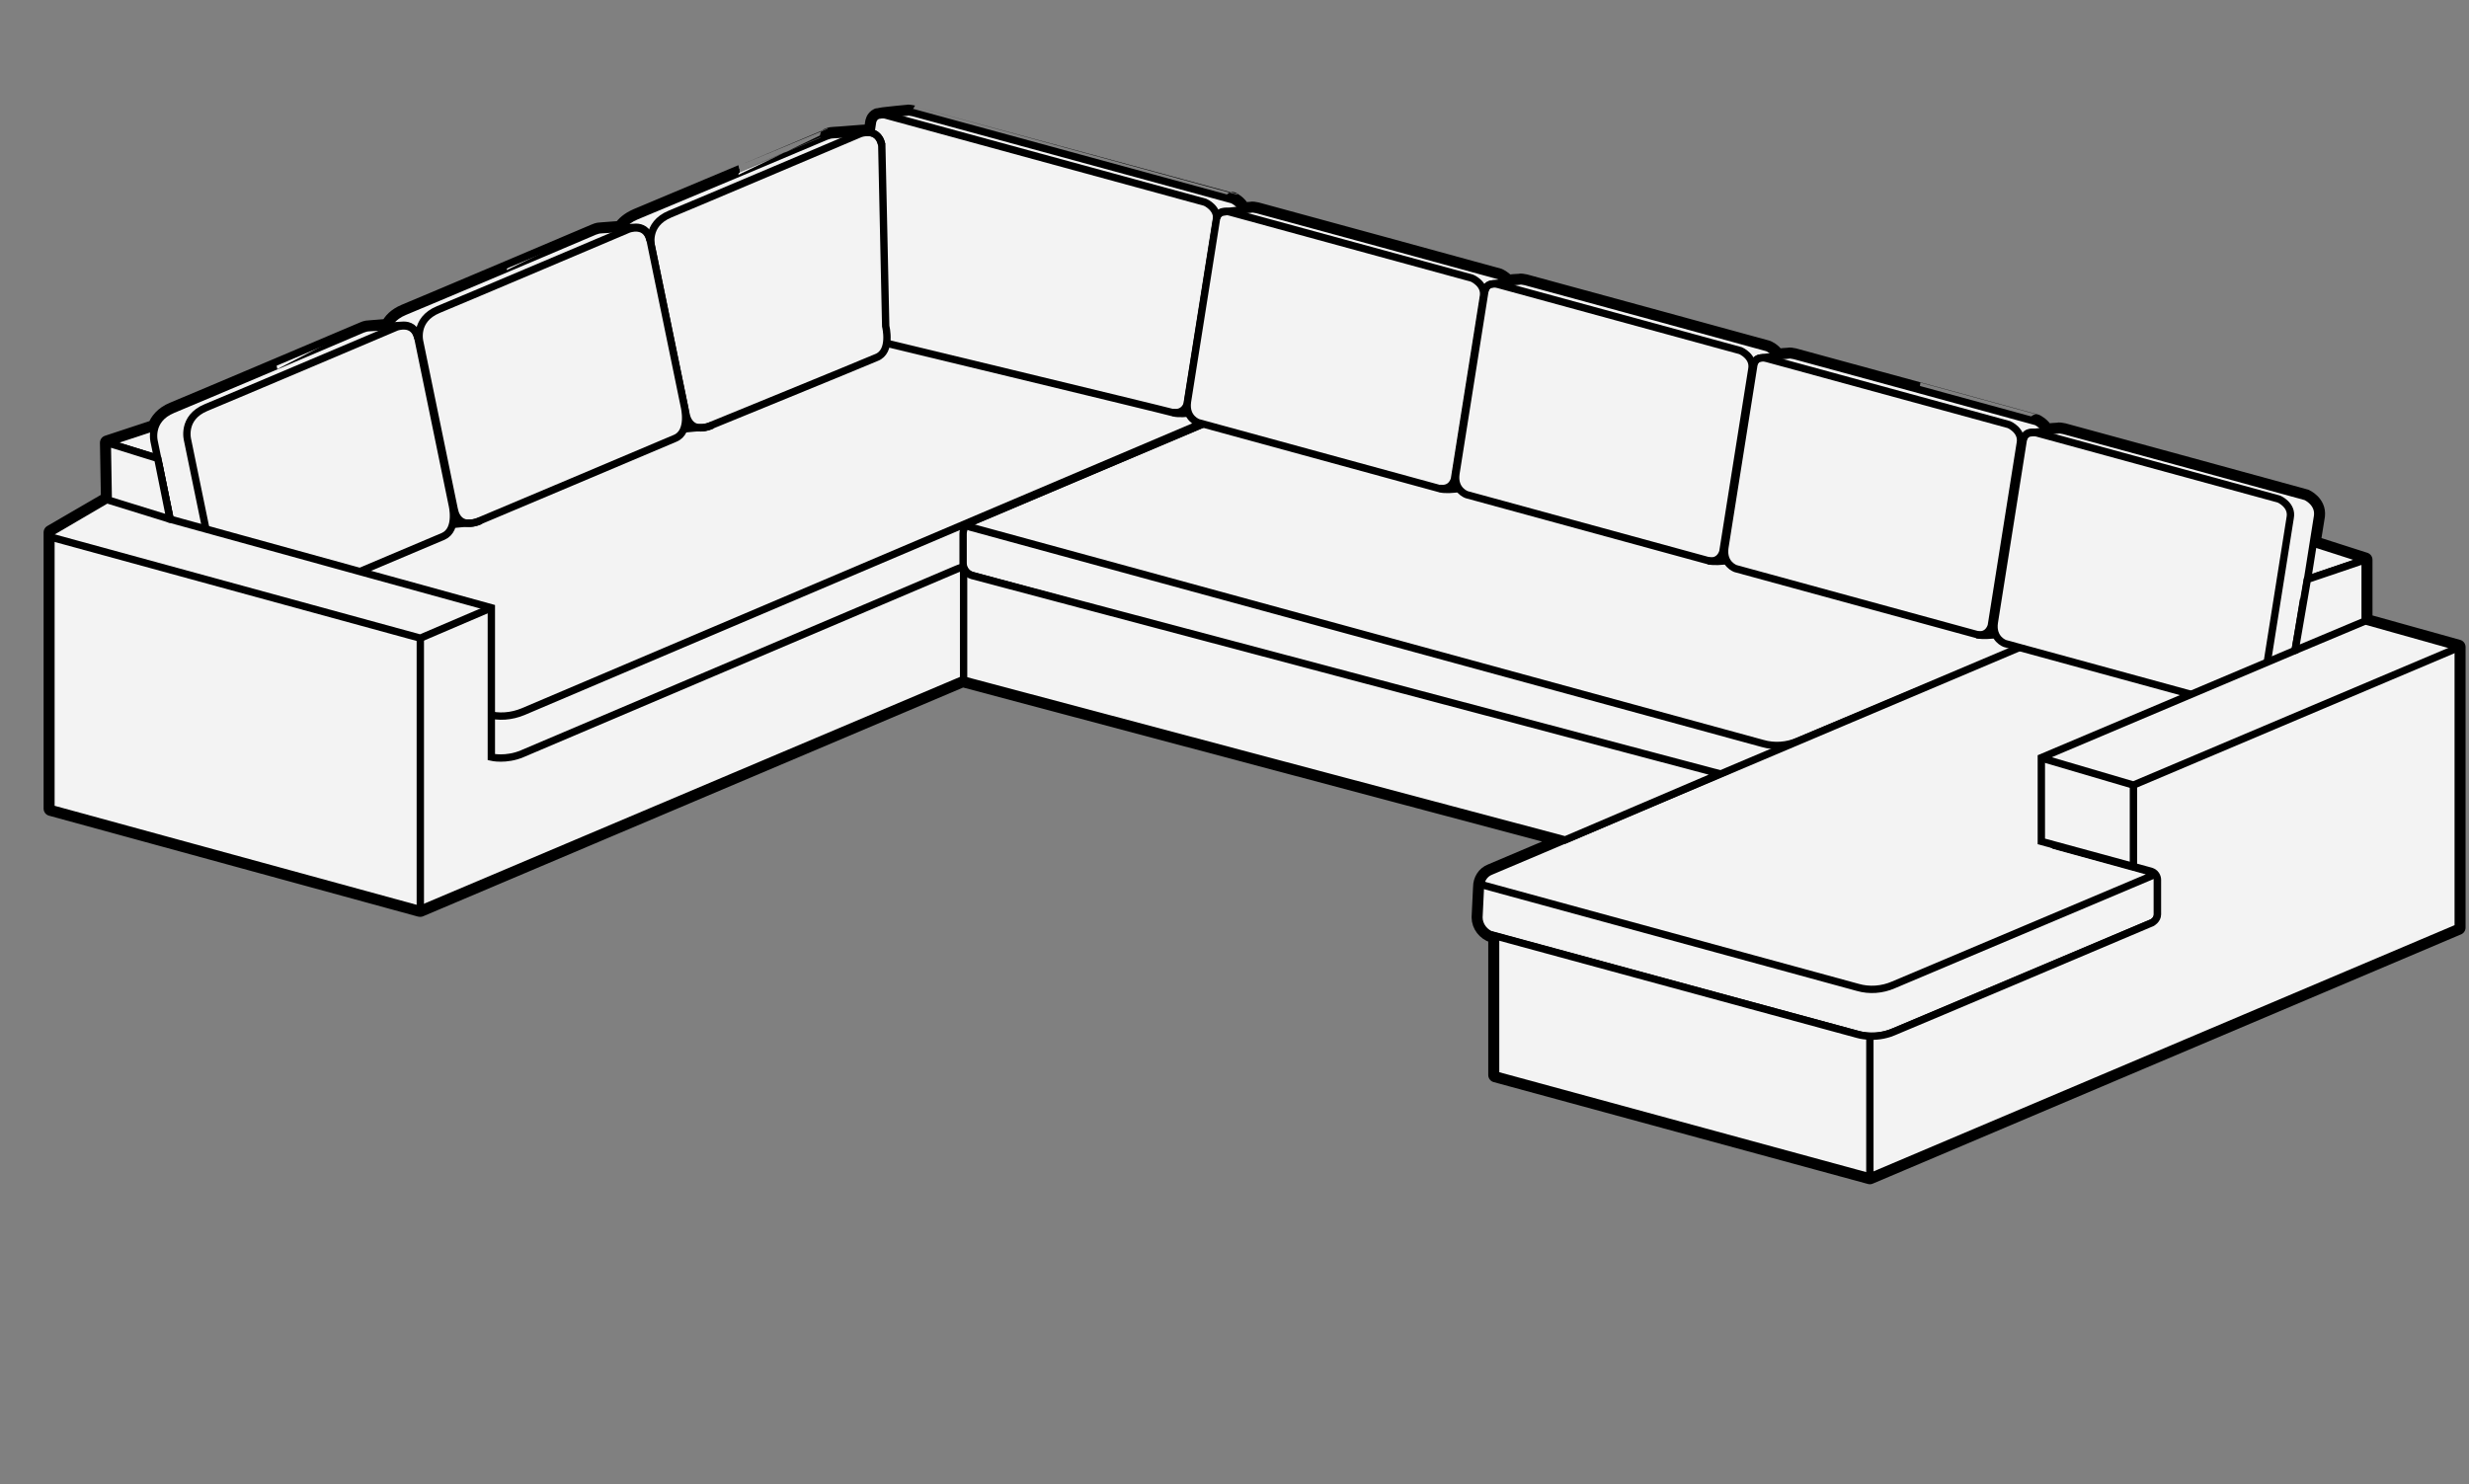 <?xml version="1.0" encoding="utf-8"?>
<!-- Generator: Adobe Illustrator 24.1.1, SVG Export Plug-In . SVG Version: 6.00 Build 0)  -->
<svg version="1.1" id="Layer_1" xmlns="http://www.w3.org/2000/svg" xmlns:xlink="http://www.w3.org/1999/xlink" x="0px" y="0px"
	 viewBox="0 0 504 303" style="enable-background:new 0 0 504 303;" xml:space="preserve">
<rect x="0" y="0" width="504" height="303" fill="#808080" stroke="none"/>
<style type="text/css">
	.st0{display:none;}
	.st1{fill:#F3F3F3;stroke:#000000;stroke-width:3;stroke-linejoin:round;stroke-miterlimit:10;}
	.st2{fill:#F3F3F3;stroke:#000000;stroke-width:1.5;stroke-linejoin:round;stroke-miterlimit:10;}
	.st3{fill:#F3F3F3;stroke:#000000;stroke-width:1.5;stroke-miterlimit:10;}
	.st4{fill:none;stroke:#000000;stroke-width:1.5;stroke-miterlimit:10;}
	.st5{fill:none;stroke:#000000;stroke-width:1.5;stroke-linejoin:round;stroke-miterlimit:10;}
</style>
<g id="Template" class="st0">
</g>
<g id="Chaise_Sectional_1">
</g>
<g id="Chaise_Sectional_2">
</g>
<g id="L-Sectional_Asymmetrical_1">
</g>
<g id="L-Sectional_Asymmetrical_2">
</g>
<g id="L-Sectional_1">
</g>
<g id="L-Sectional_2">
</g>
<g id="L-Sectional_3">
</g>
<g id="L-Sectional_4">
</g>
<g id="Sofa-1">
</g>
<g id="Sofa-2">
</g>
<g id="U-Chaise_Sectional_1">
</g>
<g id="U-Chaise_Sectional_2">
</g>
<g id="U-Sofa_Chaise_Sectional_1">
</g>
<g id="U-Sofa_Chaise_Sectional_2">
</g>
<g id="U-Sofa_Chaise_Sectional_3">
</g>
<g id="U-Sofa_Sectional_1">
</g>
<g id="U-Sofa_Sectional_2">
</g>
<g id="U-Sofa_Sectional_3">
</g>
<g>
	<path class="st1" d="M482.8,126.8v-12.5l-10.6-3.4l0.9-5.6c0.3-2.7-2.4-3.9-2.4-3.9S424,88.6,421.3,87.9c-0.5-0.1-1-0.2-1.3-0.1
		c-0.4,0-1.3,0.1-2.3,0.2c-0.7-1.3-2-1.9-2-1.9S369,73.3,366.3,72.6c-0.5-0.1-1-0.2-1.3-0.1c-0.4,0-1.3,0.1-2.2,0.2
		c-0.7-1.2-2-1.7-2-1.7s-46.7-12.8-49.4-13.5c-0.5-0.1-1-0.2-1.3-0.1c-0.5,0-1.4,0.1-2.4,0.2c-0.7-0.9-1.7-1.3-1.7-1.3
		s-46.7-12.8-49.4-13.5c-0.5-0.1-1-0.2-1.3-0.1c-0.3,0-0.9,0.1-1.6,0.1c-0.6-1.4-2.1-2.1-2.1-2.1S189,23.7,186.4,23
		c-0.5-0.1-1-0.2-1.3-0.1c-0.9,0.1-3.3,0.3-4.8,0.5c-0.6,0.1-1,0.2-1.2,0.2c-0.9,0.4-1,1.4-1,1.4l-0.3,2c-0.2,0-0.4-0.1-0.6-0.1
		c-0.8,0-6.2,0.5-7,0.5c-0.7,0-1.3,0.3-1.3,0.3S135,42,129.9,44.1c-1.6,0.7-2.6,1.6-3.2,2.5c-1.7,0.1-3.5,0.3-4,0.3
		c-0.7,0-1.3,0.3-1.3,0.3S87.7,61.5,82.6,63.6c-1.9,0.8-2.9,1.9-3.4,3c-1.6,0.1-3.3,0.3-3.8,0.3c-0.7,0-1.3,0.3-1.3,0.3
		S40.4,81.5,35.3,83.6c-2.2,0.9-3.2,2.3-3.7,3.6l-9.7,3.2l0.2,11.5l-11.7,6.8v56.4l75.3,20.6h0.1l110.7-46.9l122.9,32.7l-15.1,6.4
		c-1.3,0.5-2.1,1.8-2.1,3.2l-0.3,6.2c0,1.7,1.2,3.2,2.8,3.7l0.6,0.2v28.3l76.4,20.8l120.1-50.9v-57.2v-0.1L482.8,126.8z"/>
	<g id="U-Sofa_Chaise_Sectional_4">
		<polyline class="st2" points="33.1,86.7 21.9,90.4 32.2,93.6 		"/>
		<polyline class="st2" points="470,110.2 482.8,114.3 471,118.3 		"/>
		<path class="st3" d="M482.8,114.3"/>
		<path class="st3" d="M482.8,114.3"/>
		<g>
			<g>
				<path class="st3" d="M251.5,82.8l-63.6-17.2c-0.4-0.1-0.8-0.1-1.2,0.1l-148,62.8c-0.7,0.3-1.1,0.9-1.1,1.7v6
					c0,0.8,0.6,1.5,1.3,1.8l60.5,16.5c2.4,0.7,5,0.5,7.4-0.5l145-61.6c0.7-0.3,1.1-0.9,1.1-1.7v-6C252.9,83.7,252.3,83,251.5,82.8z"
					/>
				<path class="st4" d="M38.5,129.2l60.9,16.6c2.4,0.7,5,0.5,7.4-0.5l144-61.2c0.7-0.3,0.6-1.3-0.1-1.5l-63.4-17.1l-148.8,63
					C38.2,128.7,38.2,129.1,38.5,129.2z"/>
			</g>
			<g>
				<path class="st3" d="M420.1,127.8L255.6,82.9c-0.6-0.2-1.2-0.1-1.7,0.1l-55.7,23.6c-1,0.4-1.6,1.3-1.6,2.4v6
					c0,1.2,0.8,2.2,1.9,2.5l161.3,44c2.4,0.7,5,0.5,7.3-0.5l53.3-22.3c1-0.4,1.6-1.3,1.6-2.4v-6C422,129.1,421.3,128.1,420.1,127.8z
					"/>
				<path class="st4" d="M198,107.6l161.8,44.2c2.4,0.7,5,0.5,7.3-0.5l53.6-22.4c0.4-0.2,0.4-0.8-0.1-0.9L254.8,82.8
					c-0.1,0-0.2,0-0.3,0l-56.7,24C197.5,106.8,197.6,107.5,198,107.6z"/>
			</g>
			<g>
				<path class="st3" d="M474.8,148.1l-60.9-16.6l-109.6,46.4c-1.3,0.5-2.1,1.8-2.1,3.2l-0.3,6.2c0,1.7,1.2,3.2,2.8,3.7l74.5,20.2
					c2.4,0.7,5,0.5,7.3-0.5l52.8-22.3c0.7-0.3,1.1-1,1.1-1.7v-7.1c0-0.8-0.5-1.4-1.3-1.7l-19.4-5.3c-0.6-0.2-0.7-1-0.1-1.3
					L474.8,148.1z"/>
				<path class="st4" d="M474.8,148.1l-55.6,23.5c-0.4,0.2-0.4,0.8,0.1,1l20,5.5c0.3,0.1,0.4,0.6,0,0.7l-52.8,22.3
					c-2.3,1-4.9,1.2-7.3,0.5l-76.9-21"/>
			</g>
			<g>
				<g>
					<path class="st3" d="M251.6,40.8c0,0-62.6-17.1-65.2-17.8c-0.5-0.1-1-0.2-1.3-0.1c-1.2,0.1-5.6,0.5-6,0.7c-0.9,0.4-1,1.4-1,1.4
						l-5.9,39.2c-0.5,3.4,2.2,4.3,2.2,4.3s62.7,15.1,65.2,15.8c2,0.5,6.5-0.5,6.8-0.6c1.4-0.4,1.7-1.8,1.7-1.8l5.9-37.2
						C254.3,42,251.6,40.8,251.6,40.8z"/>
					<path class="st4" d="M178,24.9c0,0,0.2-2.1,2.8-1.4c2.6,0.7,65.2,17.8,65.2,17.8s2.8,1.2,2.3,3.8l-5.9,37.2c0,0-0.5,2.3-3,1.9"
						/>
				</g>
			</g>
			<g>
				<g>
					<path class="st3" d="M306,56.3c0,0-46.7-12.8-49.4-13.5c-0.5-0.1-1-0.2-1.3-0.1c-1.2,0.1-5.6,0.5-6,0.7c-0.9,0.4-1,1.4-1,1.4
						L242.4,82c-0.5,3.4,2.2,4.3,2.2,4.3s46.9,12.8,49.4,13.5c2,0.5,6.5-0.5,6.8-0.6c1.4-0.4,1.7-1.8,1.7-1.8l5.9-37.2
						C308.7,57.5,306,56.3,306,56.3z"/>
					<path class="st4" d="M248.3,44.7c0,0,0.2-2.1,2.8-1.4s49.4,13.5,49.4,13.5s2.8,1.2,2.3,3.8l-5.9,37.2c0,0-0.5,2.3-3,1.9"/>
				</g>
			</g>
			<g>
				<g>
					<path class="st3" d="M360.8,71c0,0-46.7-12.8-49.4-13.5c-0.5-0.1-1-0.2-1.3-0.1c-1.2,0.1-5.6,0.5-6,0.7c-0.9,0.4-1,1.4-1,1.4
						l-5.9,37.2c-0.5,3.4,2.2,4.3,2.2,4.3s46.9,12.8,49.4,13.5c2,0.5,6.5-0.5,6.8-0.6c1.4-0.4,1.7-1.8,1.7-1.8l5.9-37.2
						C363.6,72.2,360.8,71,360.8,71z"/>
					<path class="st4" d="M303.1,59.5c0,0,0.2-2.1,2.8-1.4c2.6,0.7,49.4,13.5,49.4,13.5s2.8,1.2,2.3,3.8l-5.9,37.2
						c0,0-0.5,2.3-3,1.9"/>
				</g>
			</g>
			<g>
				<g>
					<path class="st3" d="M415.7,86.1c0,0-46.7-12.8-49.4-13.5c-0.5-0.1-1-0.2-1.3-0.1c-1.2,0.1-5.6,0.5-6,0.7c-0.9,0.4-1,1.4-1,1.4
						l-5.9,37.2c-0.5,3.4,2.2,4.3,2.2,4.3s46.9,12.8,49.4,13.5c2,0.5,6.5-0.5,6.8-0.6c1.4-0.4,1.7-1.8,1.7-1.8l5.9-37.2
						C418.4,87.4,415.7,86.1,415.7,86.1z"/>
					<path class="st4" d="M357.9,74.6c0,0,0.2-2.1,2.8-1.4c2.6,0.7,49.4,13.5,49.4,13.5s2.8,1.2,2.3,3.8l-5.9,37.2
						c0,0-0.5,2.3-3,1.9"/>
				</g>
			</g>
			<g>
				<g>
					<path class="st3" d="M470.7,101.4c0,0-46.7-12.8-49.4-13.5c-0.5-0.1-1-0.2-1.3-0.1c-1.2,0.1-5.6,0.5-6,0.7
						c-0.9,0.4-1,1.4-1,1.4l-5.9,37.2c-0.5,3.4,2.2,4.3,2.2,4.3s46.9,12.8,49.4,13.5c2,0.5,6.5-0.5,6.8-0.6c1.4-0.4,1.7-1.8,1.7-1.8
						l5.9-37.2C473.4,102.6,470.7,101.4,470.7,101.4z"/>
					<path class="st4" d="M413,89.8c0,0,0.2-2.1,2.8-1.4s49.4,13.5,49.4,13.5s2.8,1.2,2.3,3.8l-5.9,37.2c0,0-0.5,2.3-3,1.9"/>
				</g>
			</g>
			<g>
				<g>
					<path class="st3" d="M180.8,66.6l-0.8-37c-0.4-2.1-1.8-2.6-2.9-2.6c-0.8,0-6.2,0.5-7,0.5c-0.7,0-1.3,0.3-1.3,0.3
						S135,42,129.9,44.1c-5.1,2.1-3.8,6.7-3.8,6.7l7,34c0.5,2.2,1.7,2.9,2.8,3c1.3,0.1,6.2-0.5,7-0.5c1.3,0.1,2.4-0.5,2.4-0.5
						s30.6-12.5,33.6-13.8C182.1,71.8,180.8,66.6,180.8,66.6z"/>
					<path class="st4" d="M145.4,86.8c0,0-4.5,2.3-5.4-2.4l-7-34c0,0-1.3-4.6,3.8-6.7s38.8-16.4,38.8-16.4s3.6-1.4,4.4,2.3"/>
				</g>
			</g>
			<g>
				<g>
					<path class="st3" d="M139.7,83l-7-34c-0.4-2.1-1.8-2.6-2.9-2.6c-0.8,0-6.2,0.5-7,0.5c-0.7,0-1.3,0.3-1.3,0.3
						S87.7,61.5,82.6,63.6s-3.8,6.7-3.8,6.7l7,34c0.5,2.2,1.7,2.9,2.8,3c1.3,0.1,6.2-0.5,7-0.5c1.3,0.1,2.4-0.5,2.4-0.5
						s36.8-15.5,39.8-16.8C141,88.2,139.7,83,139.7,83z"/>
					<path class="st4" d="M98.1,106.3c0,0-4.5,2.3-5.4-2.4l-7-34c0,0-1.3-4.6,3.8-6.7s38.8-16.4,38.8-16.4s3.6-1.4,4.4,2.3"/>
				</g>
			</g>
			<g>
				<path class="st3" d="M92.3,103l-7-34c-0.4-2.1-1.8-2.6-2.9-2.6c-0.8,0-6.2,0.5-7,0.5c-0.7,0-1.3,0.3-1.3,0.3
					S40.4,81.5,35.3,83.6s-3.8,6.7-3.8,6.7l7,34c0.5,2.2,1.7,2.9,2.8,3c1.3,0.1,6.2-0.5,7-0.5c1.3,0.1,2.4-0.5,2.4-0.5
					s36.8-15.5,39.8-16.8C93.6,108.1,92.3,103,92.3,103z"/>
				<path class="st4" d="M50.7,126.3c0,0-4.5,2.3-5.4-2.4l-7-34c0,0-1.3-4.6,3.8-6.7s38.8-16.4,38.8-16.4s3.6-1.4,4.4,2.3"/>
			</g>
			<g>
				<path class="st3" d="M34.7,106l65.6,18.1v30.5c0,0,3,0.7,6.3-0.7s88.7-37.7,88.7-37.7l1.3-0.5c0,0,0.4,1.4,1.8,1.8
					S351.1,158,351.1,158l-31.6,13.5l-123-32.7L85.7,185.7l-75.3-20.6v-56.4l22.2-13L34.7,106z"/>
				<polyline class="st4" points="100.3,124.1 85.8,130.3 10.5,109.7 				"/>
				<line class="st4" x1="85.8" y1="130.3" x2="85.8" y2="185.7"/>
				<line class="st4" x1="196.7" y1="115.7" x2="196.7" y2="138.8"/>
			</g>
			<g>
				<path class="st3" d="M305.3,219.5v-28.4l73.9,20.1c0,0,3.5,1.1,7.3-0.5c3.9-1.6,52.8-22.3,52.8-22.3s1.1-0.6,1.1-1.7
					c0-1.1,0-7.1,0-7.1s0-1.3-1.3-1.7l-22.4-6.1v-17.1l51.8-21.9l0.6-3.5l1-6.1l31.7,8.9v57.3l-120.1,50.9L305.3,219.5z"/>
				<g>
					<polyline class="st4" points="416.8,154.8 435.5,160.3 501.9,132.2 					"/>
					<line class="st4" x1="435.5" y1="160.3" x2="435.5" y2="177"/>
				</g>
			</g>
		</g>
		<polygon class="st2" points="482.8,126.8 468.5,132.8 471,118.3 482.8,114.3 		"/>
		<path class="st3" d="M21.9,90.4"/>
		<path class="st3" d="M32.2,93.6"/>
		<path class="st3" d="M21.9,90.4"/>
		<polygon class="st2" points="22.1,102.1 34.7,106 32.2,93.6 21.9,90.4 		"/>
		<line class="st5" x1="381.7" y1="240.3" x2="381.7" y2="211.6"/>
	</g>
	<g id="Guide" class="st0">
	</g>
</g>
</svg>
